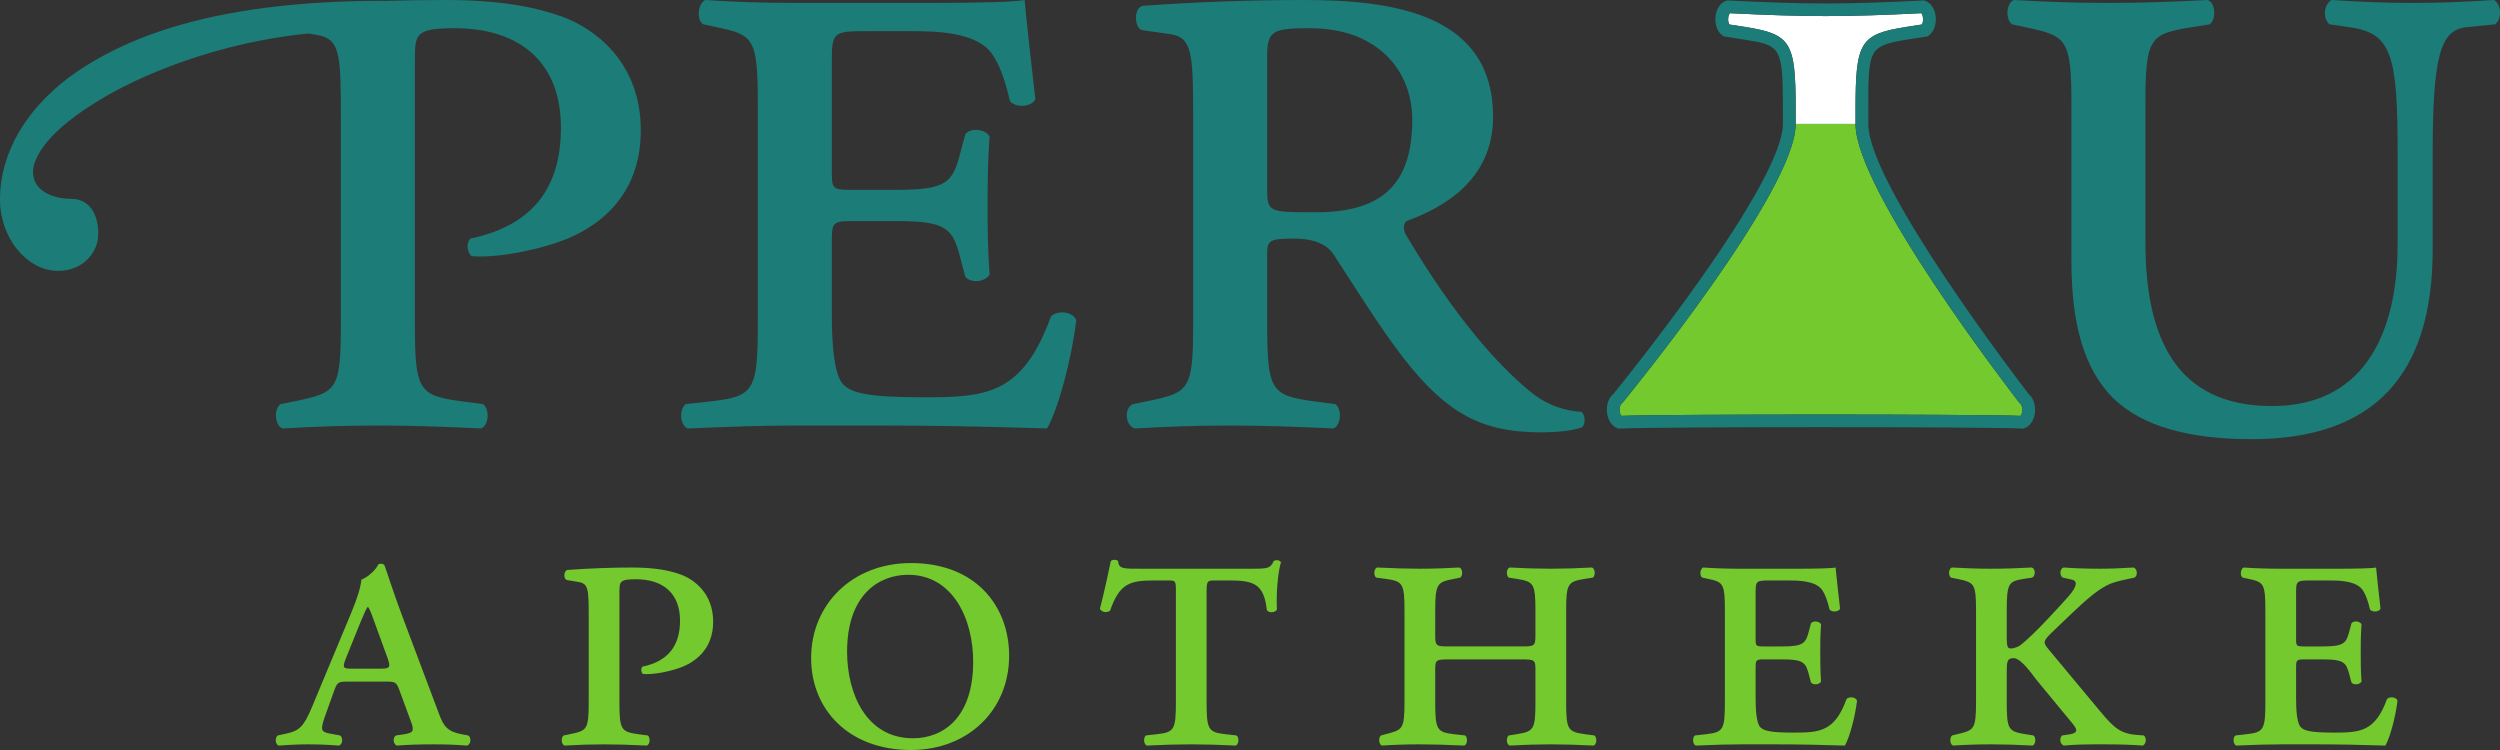 <?xml version="1.0" encoding="UTF-8"?>
<svg xmlns="http://www.w3.org/2000/svg" id="a" viewBox="0 0 280 84" width="150" height="45"><rect x="0" y="0" width="280" height="84" fill="#333333" stroke="none"/><defs><style>.b{fill:#73c92d;}.b,.c,.d{stroke-width:0px;}.c{fill:#1c7c78;}.d{fill:#fff;}</style></defs><path class="d" d="M207.819,12.181c0-7.481.526-8.339,5.628-9.158l1.807-.281c.089-.149.158-.441.114-.783-.03-.241-.109-.401-.172-.481-8.537.43-12.928.427-21.458,0-.063.08-.14.241-.173.482-.044.341.024.634.114.782l1.801.281c5.107.819,5.634,1.675,5.634,9.158v1.703h6.705v-1.703Z"/><path class="c" d="M78.768,2.726l1.526.328c4.145.872,4.581,1.199,4.581,8.724v24.431c0,7.525-.436,8.178-5.125,8.724l-2.945.328c-.763.546-.655,2.398.217,2.726,5.235-.218,8.616-.328,12.106-.328h9.598c5.889,0,11.669.11,18.54.328,1.201-2.073,2.727-7.525,3.272-12.106-.327-.982-2.071-1.199-2.835-.435-3.164,8.724-7.198,9.051-14.179,9.051-6.216,0-8.179-.438-9.161-1.526-.982-1.202-1.199-4.582-1.199-7.853v-7.852c0-2.182,0-2.509,2.072-2.509h5.126c5.78,0,6.326.873,7.198,4.143l.544,2.074c.547.764,2.183.655,2.728-.219-.218-3.163-.218-5.125-.218-7.853,0-2.507,0-4.471.218-7.633-.545-.872-2.181-.981-2.728-.218l-.544,2.071c-.872,3.273-1.418,4.145-7.198,4.145h-5.126c-2.072,0-2.072-.217-2.072-2.182V6.98c0-3.38.109-3.491,3.926-3.491h4.799c2.617,0,7.525,0,9.269,2.619.655.981,1.31,2.4,1.965,5.235.653.763,2.399.654,2.835-.219-.545-4.69-1.091-9.815-1.2-11.124-.982.219-5.344.327-10.143.327h-15.487c-3.598,0-6.979-.108-10.141-.327-.874.436-.982,2.291-.219,2.726"/><path class="c" d="M141.923,6.217c0-2.836.764-3.054,4.799-3.054,7.635,0,11.452,4.799,11.452,10.253,0,7.525-3.709,10.36-10.799,10.36-5.343,0-5.452,0-5.452-2.726V6.217ZM127.963,3.381l3.054.435c2.509.328,2.617,2.183,2.617,9.272v23.12c0,7.527-.436,7.744-5.126,8.725l-1.636.328c-.98.436-.871,2.398.219,2.726,3.818-.218,7.199-.328,10.688-.328,3.381,0,6.981.11,11.561.328.871-.328.982-2.18.218-2.726l-2.509-.328c-4.69-.653-5.126-1.198-5.126-8.725v-7.741c0-1.529.218-1.746,3.055-1.746,1.744,0,3.489.435,4.362,1.746,2.288,3.489,5.234,8.287,7.96,11.776,4.8,6.11,8.726,8.18,15.27,8.18,2.071,0,3.598-.218,4.581-.543.435-.328.435-1.31,0-1.748-1.746-.107-3.818-.653-5.781-2.29-3.6-2.944-8.398-8.288-13.851-17.449-.326-.545-.437-1.199,0-1.635,4.253-1.528,9.707-4.69,9.707-11.67C167.226,1.637,156.211,0,146.068,0c-5.999,0-12.106.217-18.105.654-1.091.327-.872,2.617,0,2.726"/><path class="c" d="M225.347,2.726l1.526.328c4.581.982,5.126,1.199,5.126,8.724v17.45c0,7.09,1.418,12.106,4.691,15.38,3.271,3.161,8.505,4.577,15.485,4.577,13.852,0,20.286-7.306,20.286-21.265v-10.798c0-10.797.872-13.741,3.709-14.068l3.271-.328c.763-.544.763-2.18-.109-2.726-3.49.219-5.889.327-9.053.327s-5.67-.108-9.159-.327c-.874.546-.984,2.072-.221,2.726l2.293.328c4.688.655,5.344,3.163,5.344,14.068v10.144c0,10.797-4.255,18.213-14.07,18.213-10.58,0-14.178-7.416-14.178-18.322v-15.379c0-7.525.437-7.961,5.126-8.724l2.071-.328c.764-.544.656-2.399-.216-2.726-4.254.219-7.636.327-11.125.327s-6.871-.108-10.581-.327c-.871.327-.979,2.182-.216,2.726"/><path class="c" d="M6.516,30.339c2.919,0,4.474-2.237,4.474-3.988.098-1.848-.68-4.083-3.015-4.083-2.042,0-4.28-.878-4.28-3.019,0-1.166.974-3.986,6.712-7.585,5.211-3.361,14.27-6.94,24.103-7.913l1.05.175c2.507.437,2.617,2.073,2.617,9.161v23.122c0,7.525-.436,7.743-5.126,8.724l-1.636.328c-.763.546-.654,2.398.218,2.726,3.818-.218,7.197-.328,10.689-.328,3.381,0,6.979.11,11.559.328.873-.328.983-2.18.219-2.726l-2.508-.328c-4.69-.653-5.126-1.199-5.126-8.724V6.871c0-3.053,0-3.708,4.47-3.708,7.418,0,11.889,3.926,11.889,11.125,0,6.979-3.381,11.014-10.143,12.432-.436.437-.436,1.417.108,1.964,2.074.216,6.218-.328,9.925-1.636,4.036-1.418,9.053-4.908,9.053-12.434,0-7.743-5.236-11.451-8.835-12.76-3.053-1.09-6.979-1.854-13.087-1.854-2.31,0-4.585.037-6.875.106l.02-.017C25.387.089,14.493,3.59,7.49,8.843,3.21,12.15,0,16.819,0,22.363c0,4.28,3.015,7.976,6.516,7.976"/><path class="b" d="M191.062,82.234l-1.224.135c-.317.226-.271.998.091,1.136,2.172-.094,3.576-.138,5.025-.138h3.982c2.445,0,4.843.044,7.694.138.497-.863,1.131-3.131,1.359-5.033-.137-.408-.862-.499-1.177-.182-1.312,3.627-2.987,3.762-5.885,3.762-2.578,0-3.394-.182-3.802-.634-.407-.499-.497-1.904-.497-3.263v-3.263c0-.907,0-1.042.858-1.042h2.129c2.4,0,2.626.361,2.987,1.723l.226.859c.229.317.906.273,1.132-.091-.091-1.314-.091-2.13-.091-3.263,0-1.041,0-1.857.091-3.172-.226-.364-.903-.408-1.132-.091l-.226.86c-.361,1.362-.587,1.725-2.987,1.725h-2.129c-.858,0-.858-.091-.858-.909v-5.03c0-1.403.045-1.45,1.63-1.45h1.99c1.087,0,3.123,0,3.848,1.089.272.408.542.998.815,2.174.27.318.995.273,1.177-.09-.227-1.949-.453-4.079-.499-4.622-.408.091-2.218.135-4.208.135h-6.427c-1.494,0-2.897-.044-4.21-.135-.361.182-.408.951-.09,1.132l.633.135c1.721.364,1.9.499,1.9,3.628v10.15c0,3.128-.179,3.401-2.125,3.627"/><path class="b" d="M251.594,82.234l-1.222.135c-.319.226-.272.998.089,1.136,2.175-.094,3.578-.138,5.024-.138h3.984c2.444,0,4.843.044,7.694.138.499-.863,1.133-3.131,1.359-5.033-.135-.408-.86-.499-1.177-.182-1.312,3.627-2.988,3.762-5.884,3.762-2.58,0-3.394-.182-3.802-.634-.408-.499-.498-1.904-.498-3.263v-3.263c0-.907,0-1.042.86-1.042h2.128c2.398,0,2.625.361,2.986,1.723l.227.859c.226.317.904.273,1.13-.091-.091-1.314-.091-2.13-.091-3.263,0-1.041,0-1.857.091-3.172-.226-.364-.904-.408-1.13-.091l-.227.86c-.361,1.362-.588,1.725-2.986,1.725h-2.128c-.86,0-.86-.091-.86-.909v-5.03c0-1.403.044-1.45,1.629-1.45h1.991c1.088,0,3.123,0,3.849,1.089.27.408.543.998.813,2.174.272.318.998.273,1.177-.09-.226-1.949-.452-4.079-.497-4.622-.408.091-2.219.135-4.21.135h-6.428c-1.493,0-2.895-.044-4.208-.135-.361.182-.408.951-.091,1.132l.634.135c1.72.364,1.902.499,1.902,3.628v10.15c0,3.128-.182,3.401-2.128,3.627"/><path class="b" d="M42.515,74.892h-3.123c-.996,0-1.087-.091-.588-1.315l1.628-4.035c.408-.95.588-1.358.725-1.54h.091c.135.228.315.59.678,1.634l1.402,3.85c.499,1.315.364,1.406-.813,1.406M45.276,82.234l-.905.135c-.408.182-.362.998.09,1.136,1.132-.094,2.444-.138,4.075-.138,1.538,0,2.579.044,3.755.138.454-.094.544-.91.136-1.136l-.724-.135c-1.629-.317-2.036-.907-2.579-2.403l-4.074-10.832c-1.041-2.764-1.765-5.12-1.946-5.575-.09-.27-.363-.361-.724-.226-.227.546-1.087,1.406-1.902,1.722-.091.863-.406,1.949-1.177,3.807l-4.345,10.426c-.904,2.174-1.403,2.673-2.805,2.99l-1.041.226c-.318.226-.318.954.09,1.136.814-.047,1.901-.138,3.168-.138s2.444.044,3.575.138c.454-.094.499-.91.136-1.136l-1.222-.226c-.859-.182-.995-.364-.497-1.813l1.04-2.9c.363-1.042.498-1.089,1.54-1.089h4.299c1.042,0,1.177.047,1.54,1.089l1.085,2.944c.543,1.405.589,1.678-.588,1.86"/><path class="b" d="M63.807,82.234l-.679.135c-.316.226-.27.998.091,1.136,1.584-.094,2.987-.138,4.436-.138,1.403,0,2.897.044,4.798.138.361-.138.406-.91.09-1.136l-1.041-.135c-1.946-.273-2.127-.499-2.127-3.627v-12.19c0-1.271,0-1.541,1.856-1.541,3.077,0,4.933,1.632,4.933,4.622,0,2.902-1.402,4.578-4.209,5.168-.181.179-.181.587.045.816.859.091,2.579-.138,4.119-.681,1.675-.59,3.757-2.04,3.757-5.165,0-3.219-2.174-4.76-3.667-5.303-1.267-.454-2.897-.771-5.431-.771-2.399,0-4.708.091-7.242.273-.408.135-.453.994-.045,1.129l1.357.229c1.042.182,1.087.86,1.087,3.806v9.608c0,3.128-.181,3.219-2.128,3.627"/><path class="b" d="M124.323,68.409c1.086-3.125,2.263-3.398,5.024-3.398h1.403c.905,0,.95,0,.95,1.179v12.416c0,3.129-.181,3.402-2.127,3.627l-1.221.135c-.318.226-.273.998.09,1.136,1.9-.094,3.531-.138,4.978-.138,1.404,0,3.123.044,4.98.138.361-.138.406-.91.09-1.136l-1.222-.135c-1.947-.225-2.128-.498-2.128-3.627v-12.416c0-1.179.136-1.179.996-1.179h1.539c2.716,0,3.893.364,4.209,3.307.182.364.951.32,1.131-.044-.091-1.723.091-4.126.454-5.303-.137-.226-.498-.317-.815-.135-.362.816-.68.86-2.353.86h-12.583c-1.811,0-2.444.047-2.49-.86-.181-.182-.633-.182-.815,0-.226,1.133-.724,3.398-1.222,5.347.182.364.679.499,1.132.226"/><path class="b" d="M102.252,82.685c-5.251,0-7.378-5.029-7.378-9.698,0-6.389,3.575-8.61,6.835-8.61,4.978,0,7.287,4.895,7.287,9.743,0,6.209-3.305,8.565-6.744,8.565M113.023,73.439c0-5.529-3.711-10.377-10.998-10.377-6.563,0-11.179,4.625-11.179,10.65,0,5.71,4.164,10.288,11.179,10.288,6.382,0,10.998-4.44,10.998-10.561"/><path class="b" d="M162.871,64.829l.678-.135c.317-.226.271-.998-.09-1.133-1.584.091-2.987.135-4.436.135s-2.851-.044-4.798-.135c-.361.135-.406.907-.091,1.133l1.042.135c1.946.273,2.128.499,2.128,3.627v10.151c0,3.128-.226,3.128-2.128,3.627l-.499.135c-.315.226-.27.997.091,1.135,1.404-.094,2.807-.138,4.255-.138,1.403,0,2.897.044,4.979.138.363-.138.407-.909.09-1.135l-1.221-.135c-1.946-.226-2.128-.499-2.128-3.627v-3.581c0-1.132.09-1.176,1.629-1.176h7.967c1.539,0,1.63.044,1.63,1.176v3.581c0,3.128-.182,3.31-2.128,3.627l-.86.135c-.317.226-.273.997.091,1.135,1.764-.094,3.167-.138,4.617-.138,1.402,0,2.896.044,4.798.138.361-.138.405-.909.089-1.135l-1.04-.135c-1.947-.273-2.128-.499-2.128-3.627v-10.151c0-3.128.181-3.31,2.128-3.627l.86-.135c.317-.226.27-.998-.091-1.133-1.767.091-3.169.135-4.616.135s-2.853-.044-4.617-.135c-.364.135-.408.907-.091,1.133l.86.135c1.946.317,2.128.499,2.128,3.627v2.764c0,1.18-.182,1.18-1.63,1.18h-7.967c-1.447,0-1.629,0-1.629-1.18v-2.764c0-3.128.226-3.263,2.128-3.627"/><path class="b" d="M226.205,72.309c-.317.226-.996.408-1.221.27-.229-.135-.229-.681-.229-1.585v-2.538c0-3.128.182-3.354,1.946-3.627l.907-.135c.408-.226.362-.998-.046-1.133-1.674.091-3.077.135-4.527.135s-2.849-.044-4.434-.135c-.364.135-.408.907-.091,1.133l.678.135c1.947.408,2.128.499,2.128,3.627v10.151c0,3.128-.226,3.172-2.128,3.627l-.543.135c-.315.226-.27.997.091,1.135,1.45-.094,2.853-.138,4.299-.138,1.405,0,2.897.044,4.617.138.364-.138.408-.909.091-1.135l-.86-.135c-1.946-.317-2.128-.499-2.128-3.627v-3.173c0-1.267,0-1.722.769-1.722.862,0,2.175,1.948,2.536,2.403l4.073,4.939c.681.816.499,1.089-.543,1.224l-.634.091c-.316.272-.27.953.182,1.135,1.494-.138,2.942-.138,4.435-.138,1.993,0,3.033.044,4.436.138.362-.182.453-.863.092-1.135l-.634-.044c-1.992-.138-2.672-.772-4.302-2.721l-5.657-6.796c-.679-.816-.723-.954.181-1.86l2.083-1.993c1.99-1.904,3.077-2.811,4.209-3.401.86-.452,2.264-.678,3.078-.86.408-.226.316-.998-.091-1.133-1.493.091-2.534.135-3.803.135-1.447,0-2.759-.044-4.027-.135-.452.091-.498.951-.091,1.133l.995.226c.68.138.59.772-.361,1.858-.362.408-3.938,4.442-5.476,5.531"/><path class="b" d="M226.143,45.079c-.748-.965-18.324-23.728-18.324-31.18v-.015h-6.705v.015c0,7.462-18.585,30.229-19.376,31.194l-.14.132c-.113.08-.245.436-.188.868.034.243.111.405.177.483,2.608-.102,13.003-.149,22.399-.149s19.752.047,22.322.149c.064-.078.142-.24.174-.48.058-.435-.073-.791-.186-.871l-.153-.146Z"/><path class="c" d="M226.482,46.096c-.031.24-.11.403-.173.48-2.57-.102-12.932-.149-22.323-.149s-19.79.047-22.399.149c-.066-.077-.143-.24-.176-.482-.058-.433.074-.789.187-.869l.141-.132c.791-.964,19.375-23.732,19.375-31.194v-1.718c0-7.483-.526-8.338-5.633-9.158l-1.801-.281c-.09-.148-.159-.441-.115-.782.033-.241.11-.402.174-.482,8.53.427,12.92.43,21.457,0,.064.08.142.24.173.481.044.342-.025.634-.115.783l-1.806.281c-5.102.82-5.628,1.677-5.628,9.158v1.718c0,7.453,17.575,30.216,18.323,31.18l.153.146c.113.08.244.436.186.871M213.675,4.42l2.201-.344.138-.096c.719-.508.865-1.506.774-2.206-.11-.822-.54-1.448-1.155-1.675l-.138-.051-.148.007c-8.71.443-13.056.443-21.757,0l-.149-.007-.14.051c-.614.227-1.045.853-1.155,1.677-.094.7.055,1.696.776,2.204l.136.096,2.197.343c4.179.672,4.429.711,4.429,7.762v1.718c0,1.979-1.644,6.656-9.474,17.701-4.471,6.305-8.999,11.889-9.531,12.542-.645.524-.776,1.467-.687,2.136.11.822.542,1.45,1.156,1.679l.139.049.149-.008c2.147-.107,12.875-.157,22.55-.157s20.38.05,22.473.157l.149.008.14-.049c.612-.229,1.044-.855,1.154-1.676.089-.667-.04-1.604-.677-2.133-1.097-1.422-17.975-23.463-17.975-30.249v-1.718c0-6.652,0-7.05,4.425-7.761"/></svg>

